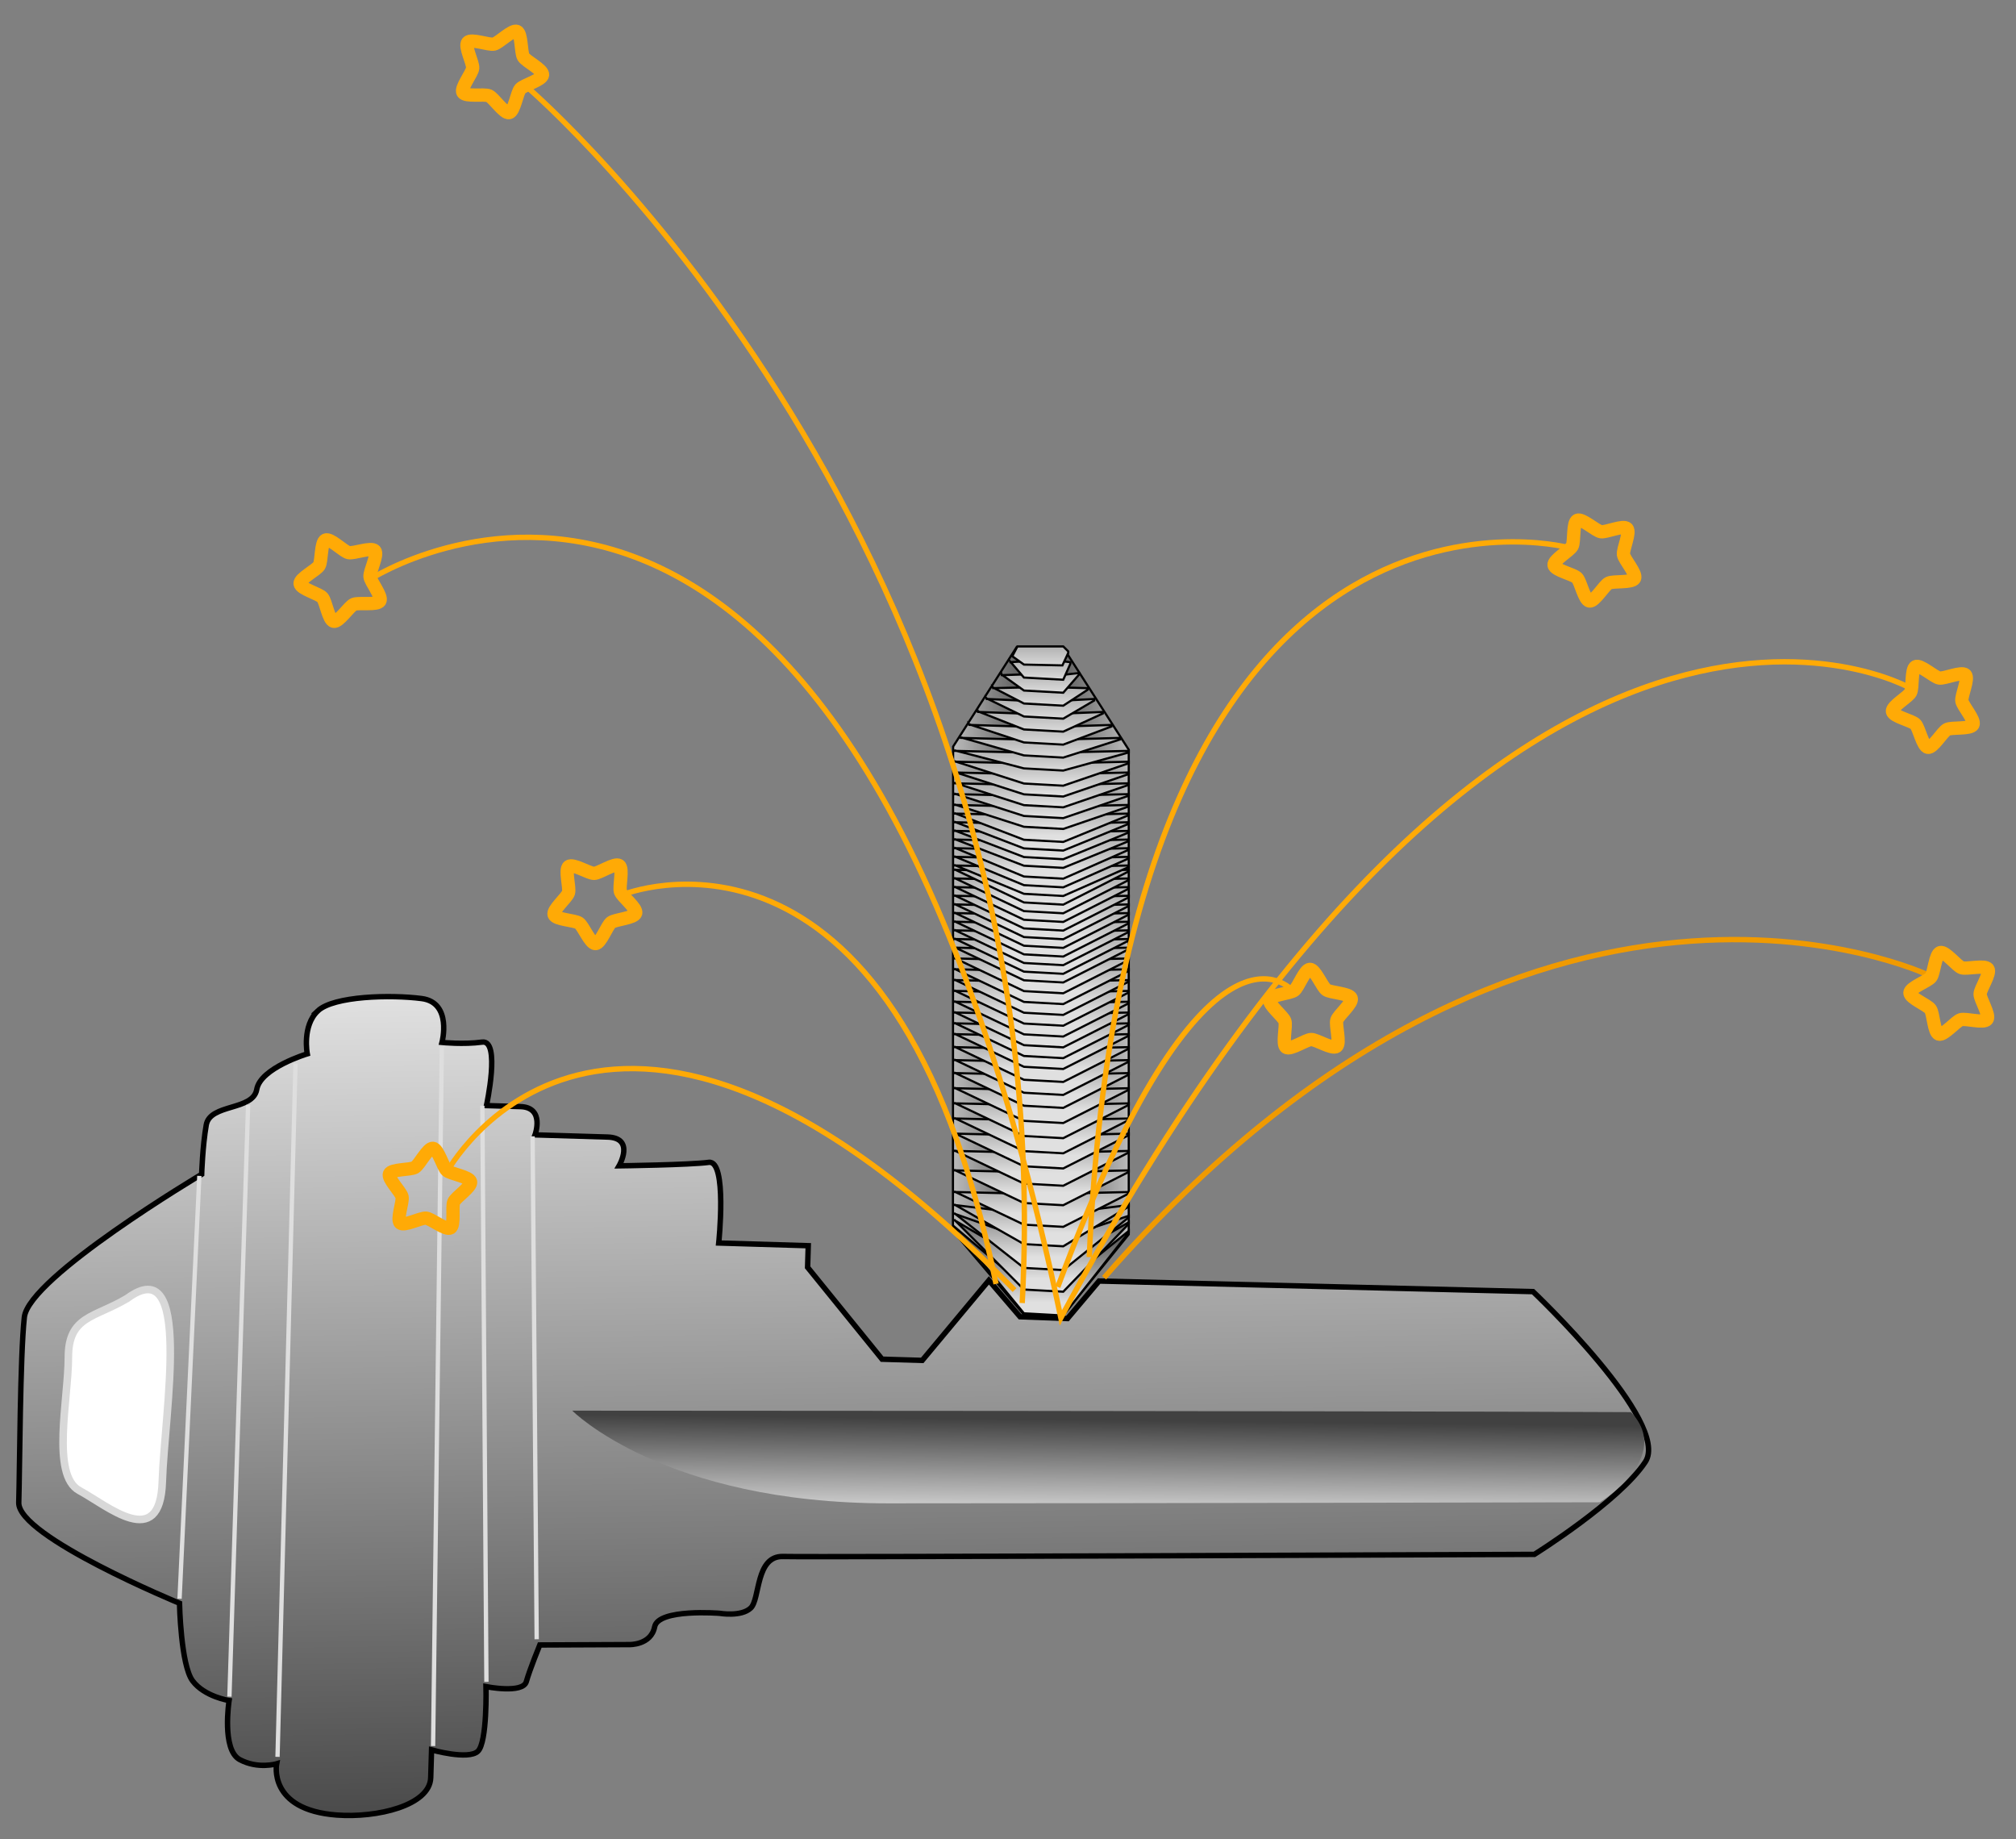 <?xml version="1.0" encoding="UTF-8"?> <svg xmlns="http://www.w3.org/2000/svg" xmlns:xlink="http://www.w3.org/1999/xlink" viewBox="0 0 744.094 678.75"><rect x="0" y="0" width="744.094" height="678.75" fill="#808080" stroke="none"/> <defs> <linearGradient id="a"> <stop stop-color="#414141" offset="0"></stop> <stop stop-color="#e0e0e0" offset="1"></stop> </linearGradient> <linearGradient id="be" x1="-1038.4" x2="-1050.6" y1="2228.2" y2="1423.5" gradientUnits="userSpaceOnUse" xlink:href="#a"></linearGradient> <linearGradient id="bd" x1="-597.14" x2="-598.57" y1="1812.4" y2="1923.8" gradientTransform="matrix(1 0 0 .833 -8 308.16)" gradientUnits="userSpaceOnUse" xlink:href="#a"></linearGradient> <linearGradient id="bc" x1="-525.78" x2="-631.49" gradientUnits="userSpaceOnUse" xlink:href="#a" spreadMethod="reflect"></linearGradient> <linearGradient id="bb" x2="0" y1="1275" y2="1345.3" gradientUnits="userSpaceOnUse" xlink:href="#a"></linearGradient> <linearGradient id="ba" x2="0" y1="1253" y2="1323.3" gradientUnits="userSpaceOnUse" xlink:href="#a"></linearGradient> <linearGradient id="az" x2="0" y1="1233" y2="1303.3" gradientUnits="userSpaceOnUse" xlink:href="#a"></linearGradient> <linearGradient id="ay" x2="0" y1="1211" y2="1281.3" gradientUnits="userSpaceOnUse" xlink:href="#a"></linearGradient> <linearGradient id="ax" x2="0" y1="1193" y2="1263.3" gradientUnits="userSpaceOnUse" xlink:href="#a"></linearGradient> <linearGradient id="aw" x2="0" y1="1173" y2="1243.3" gradientUnits="userSpaceOnUse" xlink:href="#a"></linearGradient> <linearGradient id="av" x2="0" y1="1155" y2="1225.3" gradientUnits="userSpaceOnUse" xlink:href="#a"></linearGradient> <linearGradient id="au" x2="0" y1="1139" y2="1209.3" gradientUnits="userSpaceOnUse" xlink:href="#a"></linearGradient> <linearGradient id="at" x2="0" y1="1125" y2="1195.3" gradientUnits="userSpaceOnUse" xlink:href="#a"></linearGradient> <linearGradient id="as" x2="0" y1="1111" y2="1181.3" gradientUnits="userSpaceOnUse" xlink:href="#a"></linearGradient> <linearGradient id="ar" x2="0" y1="1097" y2="1167.3" gradientUnits="userSpaceOnUse" xlink:href="#a"></linearGradient> <linearGradient id="aq" x2="0" y1="1083" y2="1153.3" gradientUnits="userSpaceOnUse" xlink:href="#a"></linearGradient> <linearGradient id="ap" x2="0" y1="1071" y2="1141.3" gradientUnits="userSpaceOnUse" xlink:href="#a"></linearGradient> <linearGradient id="ao" x2="0" y1="1059" y2="1129.3" gradientUnits="userSpaceOnUse" xlink:href="#a"></linearGradient> <linearGradient id="an" x2="0" y1="1047" y2="1117.3" gradientUnits="userSpaceOnUse" xlink:href="#a"></linearGradient> <linearGradient id="am" x2="0" y1="1037" y2="1107.3" gradientUnits="userSpaceOnUse" xlink:href="#a"></linearGradient> <linearGradient id="al" x2="0" y1="1027" y2="1097.3" gradientUnits="userSpaceOnUse" xlink:href="#a"></linearGradient> <linearGradient id="ak" x2="0" y1="1017" y2="1087.3" gradientUnits="userSpaceOnUse" xlink:href="#a"></linearGradient> <linearGradient id="aj" x2="0" y1="1007" y2="1077.3" gradientUnits="userSpaceOnUse" xlink:href="#a"></linearGradient> <linearGradient id="ai" x2="0" y1="997.04" y2="1067.3" gradientUnits="userSpaceOnUse" xlink:href="#a"></linearGradient> <linearGradient id="ah" x2="0" y1="987.04" y2="1057.3" gradientUnits="userSpaceOnUse" xlink:href="#a"></linearGradient> <linearGradient id="ag" x2="0" y1="977.04" y2="1047.3" gradientUnits="userSpaceOnUse" xlink:href="#a"></linearGradient> <linearGradient id="af" x2="0" y1="967.04" y2="1037.3" gradientUnits="userSpaceOnUse" xlink:href="#a"></linearGradient> <linearGradient id="ae" x2="0" y1="959.04" y2="1029.3" gradientUnits="userSpaceOnUse" xlink:href="#a"></linearGradient> <linearGradient id="ad" x2="0" y1="951.04" y2="1021.3" gradientUnits="userSpaceOnUse" xlink:href="#a"></linearGradient> <linearGradient id="ac" x2="0" y1="943.04" y2="1013.3" gradientUnits="userSpaceOnUse" xlink:href="#a"></linearGradient> <linearGradient id="ab" x2="0" y1="935.04" y2="1005.3" gradientUnits="userSpaceOnUse" xlink:href="#a"></linearGradient> <linearGradient id="aa" x2="0" y1="927.04" y2="997.31" gradientUnits="userSpaceOnUse" xlink:href="#a"></linearGradient> <linearGradient id="z" x2="0" y1="919.04" y2="989.31" gradientUnits="userSpaceOnUse" xlink:href="#a"></linearGradient> <linearGradient id="y" x2="0" y1="911.04" y2="981.31" gradientUnits="userSpaceOnUse" xlink:href="#a"></linearGradient> <linearGradient id="x" x2="0" y1="903.04" y2="973.31" gradientUnits="userSpaceOnUse" xlink:href="#a"></linearGradient> <linearGradient id="w" x2="0" y1="895.04" y2="965.31" gradientUnits="userSpaceOnUse" xlink:href="#a"></linearGradient> <linearGradient id="v" x2="0" y1="891.04" y2="961.31" gradientUnits="userSpaceOnUse" xlink:href="#a"></linearGradient> <linearGradient id="u" x2="0" y1="883.04" y2="953.31" gradientUnits="userSpaceOnUse" xlink:href="#a"></linearGradient> <linearGradient id="t" x2="0" y1="875.04" y2="945.31" gradientUnits="userSpaceOnUse" xlink:href="#a"></linearGradient> <linearGradient id="s" x2="0" y1="867.04" y2="937.31" gradientUnits="userSpaceOnUse" xlink:href="#a"></linearGradient> <linearGradient id="r" x2="0" y1="859.04" y2="929.31" gradientUnits="userSpaceOnUse" xlink:href="#a"></linearGradient> <linearGradient id="q" x2="0" y1="851.04" y2="921.31" gradientUnits="userSpaceOnUse" xlink:href="#a"></linearGradient> <linearGradient id="p" x2="0" y1="843.04" y2="913.31" gradientUnits="userSpaceOnUse" xlink:href="#a"></linearGradient> <linearGradient id="o" x2="0" y1="835.04" y2="905.31" gradientUnits="userSpaceOnUse" xlink:href="#a"></linearGradient> <linearGradient id="n" x2="0" y1="825.04" y2="895.31" gradientUnits="userSpaceOnUse" xlink:href="#a"></linearGradient> <linearGradient id="m" x2="0" y1="815.04" y2="885.31" gradientUnits="userSpaceOnUse" xlink:href="#a"></linearGradient> <linearGradient id="l" x2="0" y1="805.04" y2="875.31" gradientUnits="userSpaceOnUse" xlink:href="#a"></linearGradient> <linearGradient id="k" x2="0" y1="795.04" y2="865.31" gradientUnits="userSpaceOnUse" xlink:href="#a"></linearGradient> <linearGradient id="j" x2="0" y1="785.04" y2="855.31" gradientUnits="userSpaceOnUse" xlink:href="#a"></linearGradient> <linearGradient id="i" x2="0" y1="773.04" y2="843.31" gradientUnits="userSpaceOnUse" xlink:href="#a"></linearGradient> <linearGradient id="h" x2="0" y1="761.04" y2="831.31" gradientUnits="userSpaceOnUse" xlink:href="#a"></linearGradient> <linearGradient id="g" x2="0" y1="749.04" y2="819.31" gradientUnits="userSpaceOnUse" xlink:href="#a"></linearGradient> <linearGradient id="f" x2="0" y1="737.04" y2="807.31" gradientUnits="userSpaceOnUse" xlink:href="#a"></linearGradient> <linearGradient id="e" x2="0" y1="725.04" y2="795.31" gradientUnits="userSpaceOnUse" xlink:href="#a"></linearGradient> <linearGradient id="d" x2="0" y1="713.04" y2="783.31" gradientUnits="userSpaceOnUse" xlink:href="#a"></linearGradient> <linearGradient id="c" x2="0" y1="701.04" y2="771.31" gradientUnits="userSpaceOnUse" xlink:href="#a"></linearGradient> <linearGradient id="b" x2="0" y1="689.04" y2="759.31" gradientUnits="userSpaceOnUse" xlink:href="#a"></linearGradient> </defs> <g transform="matrix(.399 0 0 .399 654.8 -201.21)"> <path d="m-1347.1 1439.2c-14.709 13.85-9.771 39.724-9.771 39.724s-43.267 12.99-46.725 32.895c-3.457 19.905-43.267 12.99-46.725 32.895-3.457 19.905-4.231 45.608-4.231 45.608s-160.08 95.228-164.05 132.27-4.211 139.94-5.156 171.35 148.7 93.086 148.7 93.086 1.137 57.203 12.131 71.826 33.755 18.166 33.755 18.166-7.087 45.522 9.791 54.605 34.184 3.887 34.184 3.887-8.429 42.623 55.742 47.412c37.149 2.773 86.019-8.845 86.792-34.548l0.773-25.703s34.012 9.599 42.838 1.289 7.516-59.801 7.516-59.801 34.098 6.743 37.298-4.595 12.455-33.926 12.455-33.926l82.906-0.364s19.991 0.602 23.362-16.448 60.117-12.483 60.117-12.483 19.905 3.457 28.73-4.852 4.317-48.464 30.019-47.69 694.94-1.957 694.94-1.957 78.655-49.085 102.62-85.524-103.88-157.48-103.88-157.48l-401.44-9.79-29.22 34.684-43.865-1.663-28.839-33.633-61.666 74.009-37.126-1.117-68.904-84.968 0.602-19.991-82.82-2.492s8.032-76.936-9.189-74.596-82.992 3.22-82.992 3.22 15.07-25.844-10.633-26.618l-67.112-2.019s9.341-25.445-13.506-26.132l-31.414-0.945s13.271-61.057-3.95-58.717-37.169 0.311-37.169 0.311 9.685-36.868-18.788-40.583-81.392-2.449-96.1 11.401z" fill="url(#be)" fill-rule="evenodd" stroke="#000" stroke-width="5"></path> <path d="m-1232.4 1472.6-8.081 646.5" fill="none" stroke="#dedede" stroke-width="4"></path> <path d="m-1411.6 1526.2-17.279 547.23" fill="none" stroke="#dedede" stroke-width="4"></path> <path d="m-1456.7 1591.8-18.304 391.04" fill="none" stroke="#dedede" stroke-width="4"></path> <path d="m-1194.9 1526.9 3.759 532.84" fill="none" stroke="#dedede" stroke-width="4"></path> <path d="m-1148.4 1555.2 3.759 465.14" fill="none" stroke="#dedede" stroke-width="4"></path> <path d="m-1523.3 1705c-30.305 18.183-54.548 16.162-54.548 54.548s-16.162 109.1 10.102 123.24 74.751 56.568 76.772-8.081 28.284-214.15-32.325-169.71z" fill="#fff" fill-rule="evenodd" stroke="#d8d8d8" stroke-width="7"></path> <path d="m-132.36 1810.3c-234.29-1.19-979.36-1.371-979.36-1.371s84.597 85.707 292.29 85.714c215.71 0 658.18-1.01 658.18-1.01s68.394-41.485 28.888-83.333z" fill="url(#bd)" fill-rule="evenodd"></path> </g> <g transform="matrix(.399 0 0 .399 593.96 -56.171)" fill-rule="evenodd" stroke="#000"> <path d="m-607.1 1279.3 65.049 76.586 36.59 1.554 60.983-75.032v-448.23l-60.942-95.028h-42.688l-58.828 92.088-0.163 448.06z" fill="url(#bc)" stroke-width="2.006"></path> <path d="m-606.09 1276.6 64.65 78.792 36.365 2.02 60.609-76.772v-1.442l-58.569 47.432h-42.426l-60.467-51.452-0.162 1.421z" fill="url(#bb)" stroke-width="2"></path> <path d="m-606.09 1268.6 64.65 64.792 36.365 2.02 60.609-62.772v-1.442l-58.569 33.432h-42.426l-60.467-35.452-0.162-0.579z" fill="url(#ba)" stroke-width="2"></path> <path d="m-606.09 1262.6 64.65 50.792 36.365 2.02 60.609-48.772v-1.442l-58.569 19.432h-42.426l-60.467-21.452-0.162-0.579z" fill="url(#az)" stroke-width="2"></path> <path d="m-606.09 1254.6 64.65 36.792 36.365 2.02 60.609-36.772v-1.442l-58.569 7.431h-42.426l-60.467-7.452-0.162-0.579z" fill="url(#ay)" stroke-width="2"></path> <path d="m-606.09 1242.6 64.65 30.792 36.365 2.02 60.609-30.772v-1.442l-58.569 1.431h-42.426l-60.467-1.452-0.162-0.579z" fill="url(#ax)" stroke-width="2"></path> <path d="m-606.09 1222.6 64.65 30.792 36.365 2.02 60.609-30.772v-1.442l-58.569 1.431h-42.426l-60.467-1.452-0.162-0.579z" fill="url(#aw)" stroke-width="2"></path> <path d="m-606.09 1204.6 64.65 30.792 36.365 2.02 60.609-30.772v-1.442l-58.569 1.431h-42.426l-60.467-1.452-0.162-0.579z" fill="url(#av)" stroke-width="2"></path> <path d="m-606.09 1188.6 64.65 30.792 36.365 2.02 60.609-30.772v-1.442l-58.569 1.431h-42.426l-60.467-1.452-0.162-0.579z" fill="url(#au)" stroke-width="2"></path> <path d="m-606.09 1174.6 64.65 30.792 36.365 2.02 60.609-30.772v-1.442l-58.569 1.431h-42.426l-60.467-1.452-0.162-0.579z" fill="url(#at)" stroke-width="2"></path> <path d="m-606.09 1160.6 64.65 30.792 36.365 2.02 60.609-30.772v-1.442l-58.569 1.431h-42.426l-60.467-1.452-0.162-0.579z" fill="url(#as)" stroke-width="2"></path> <path d="m-606.09 1146.6 64.65 30.792 36.365 2.02 60.609-30.772v-1.442l-58.569 1.431h-42.426l-60.467-1.452-0.162-0.579z" fill="url(#ar)" stroke-width="2"></path> <path d="m-606.09 1132.6 64.65 30.792 36.365 2.02 60.609-30.772v-1.442l-58.569 1.431h-42.426l-60.467-1.452-0.162-0.579z" fill="url(#aq)" stroke-width="2"></path> <path d="m-606.09 1120.6 64.65 30.792 36.365 2.02 60.609-30.772v-1.442l-58.569 1.431h-42.426l-60.467-1.452-0.162-0.579z" fill="url(#ap)" stroke-width="2"></path> <path d="m-606.09 1108.6 64.65 30.792 36.365 2.02 60.609-30.772v-1.442l-58.569 1.431h-42.426l-60.467-1.452-0.162-0.579z" fill="url(#ao)" stroke-width="2"></path> <path d="m-606.09 1096.6 64.65 30.792 36.365 2.02 60.609-30.772v-1.442l-58.569 1.431h-42.426l-60.467-1.452-0.162-0.579z" fill="url(#an)" stroke-width="2"></path> <path d="m-606.09 1086.6 64.65 30.792 36.365 2.02 60.609-30.772v-1.442l-58.569 1.431h-42.426l-60.467-1.452-0.162-0.579z" fill="url(#am)" stroke-width="2"></path> <path d="m-606.09 1076.6 64.65 30.792 36.365 2.02 60.609-30.772v-1.442l-58.569 1.431h-42.426l-60.467-1.452-0.162-0.579z" fill="url(#al)" stroke-width="2"></path> <path d="m-606.09 1066.6 64.65 30.792 36.365 2.02 60.609-30.772v-1.442l-58.569 1.431h-42.426l-60.467-1.452-0.162-0.579z" fill="url(#ak)" stroke-width="2"></path> <path d="m-606.09 1056.6 64.65 30.792 36.365 2.02 60.609-30.772v-1.442l-58.569 1.431h-42.426l-60.467-1.452-0.162-0.579z" fill="url(#aj)" stroke-width="2"></path> <path d="m-606.09 1046.6 64.65 30.792 36.365 2.02 60.609-30.772v-1.442l-58.569 1.431h-42.426l-60.467-1.452-0.162-0.579z" fill="url(#ai)" stroke-width="2"></path> <path d="m-606.09 1036.6 64.65 30.792 36.365 2.02 60.609-30.772v-1.442l-58.569 1.431h-42.426l-60.467-1.452-0.162-0.579z" fill="url(#ah)" stroke-width="2"></path> <path d="m-606.09 1026.6 64.65 30.792 36.365 2.02 60.609-30.772v-1.442l-58.569 1.431h-42.426l-60.467-1.452-0.162-0.579z" fill="url(#ag)" stroke-width="2"></path> <path d="m-606.09 1016.6 64.65 30.792 36.365 2.02 60.609-30.772v-1.442l-58.569 1.431h-42.426l-60.467-1.452-0.162-0.579z" fill="url(#af)" stroke-width="2"></path> <path d="m-606.09 1008.6 64.65 30.792 36.365 2.02 60.609-30.772v-1.442l-58.569 1.431h-42.426l-60.467-1.452-0.162-0.579z" fill="url(#ae)" stroke-width="2"></path> <path d="m-606.09 1000.6 64.65 30.792 36.365 2.02 60.609-30.772v-1.442l-58.569 1.431h-42.426l-60.467-1.452-0.162-0.579z" fill="url(#ad)" stroke-width="2"></path> <path d="m-606.09 992.62 64.65 30.792 36.365 2.02 60.609-30.772v-1.442l-58.569 1.431h-42.426l-60.467-1.452-0.162-0.579z" fill="url(#ac)" stroke-width="2"></path> <path d="m-606.09 984.62 64.65 30.792 36.365 2.02 60.609-30.772v-1.442l-58.569 1.431h-42.426l-60.467-1.452-0.162-0.579z" fill="url(#ab)" stroke-width="2"></path> <path d="m-606.09 976.62 64.65 30.792 36.365 2.02 60.609-30.772v-1.442l-58.569 1.431h-42.426l-60.467-1.452-0.162-0.579z" fill="url(#aa)" stroke-width="2"></path> <path d="m-606.09 968.62 64.65 30.792 36.365 2.02 60.609-30.772v-1.442l-58.569 1.431h-42.426l-60.467-1.452-0.162-0.579z" fill="url(#z)" stroke-width="2"></path> <path d="m-606.09 960.62 64.65 30.792 36.365 2.02 60.609-30.772v-1.442l-58.569 1.431h-42.426l-60.467-1.452-0.162-0.579z" fill="url(#y)" stroke-width="2"></path> <path d="m-606.09 952.62 64.65 30.792 36.365 2.02 60.609-30.772v-1.442l-58.569 1.431h-42.426l-60.467-1.452-0.162-0.579z" fill="url(#x)" stroke-width="2"></path> <path d="m-606.09 944.62 64.65 30.792 36.365 2.02 60.609-30.772v-1.442l-58.569 1.431h-42.426l-60.467-1.452-0.162-0.579z" fill="url(#w)" stroke-width="2"></path> <path d="m-606.09 940.62 64.65 26.792 36.365 2.02 60.609-26.772v-1.442l-58.569 1.431h-42.426l-60.467-1.452-0.162-0.579z" fill="url(#v)" stroke-width="2"></path> <path d="m-606.09 932.62 64.65 26.792 36.365 2.02 60.609-26.772v-1.442l-58.569 1.431h-42.426l-60.467-1.452-0.162-0.579z" fill="url(#u)" stroke-width="2"></path> <path d="m-606.09 924.62 64.65 26.792 36.365 2.02 60.609-26.772v-1.442l-58.569 1.431h-42.426l-60.467-1.452-0.162-0.579z" fill="url(#t)" stroke-width="2"></path> <path d="m-606.09 916.62 64.65 24.792 36.365 2.02 60.609-24.772v-1.442l-58.569 1.431h-42.426l-60.467-1.452-0.162-0.579z" fill="url(#s)" stroke-width="2"></path> <path d="m-606.09 908.62 64.65 24.792 36.365 2.02 60.609-24.772v-1.442l-58.569 1.431h-42.426l-60.467-1.452-0.162-0.579z" fill="url(#r)" stroke-width="2"></path> <path d="m-606.09 900.62 64.65 24.792 36.365 2.02 60.609-24.772v-1.442l-58.569 1.431h-42.426l-60.467-1.452-0.162-0.579z" fill="url(#q)" stroke-width="2"></path> <path d="m-606.09 892.62 64.65 24.792 36.365 2.02 60.609-24.772v-1.442l-58.569 1.431h-42.426l-60.467-1.452-0.162-0.579z" fill="url(#p)" stroke-width="2"></path> <path d="m-606.09 884.62 64.65 20.792 36.365 2.02 60.609-20.772v-1.442l-58.569 1.431h-42.426l-60.467-1.452-0.162-0.579z" fill="url(#o)" stroke-width="2"></path> <path d="m-606.09 874.62 64.65 20.792 36.365 2.02 60.609-20.772v-1.442l-58.569 1.431h-42.426l-60.467-1.452-0.162-0.579z" fill="url(#n)" stroke-width="2"></path> <path d="m-606.09 864.62 64.65 20.792 36.365 2.02 60.609-20.772v-1.442l-58.569 1.431h-42.426l-60.467-1.452-0.162-0.579z" fill="url(#m)" stroke-width="2"></path> <path d="m-606.09 854.62 64.65 20.792 36.365 2.02 60.609-20.772v-1.442l-58.569 1.431h-42.426l-60.467-1.452-0.162-0.579z" fill="url(#l)" stroke-width="2"></path> <path d="m-606.09 844.62 64.65 20.792 36.365 2.02 60.609-20.772v-1.442l-58.569 1.431h-42.426l-60.467-1.452-0.162-0.579z" fill="url(#k)" stroke-width="2"></path> <path d="m-606.09 834.62 64.65 16.792 36.365 2.02 60.609-16.772v-1.442l-58.569 1.431h-42.426l-60.467-1.452-0.162-0.579z" fill="url(#j)" stroke-width="2"></path> <path d="m-600.09 822.62 58.65 16.792 36.365 2.02 52.609-16.772v-1.442l-50.569 1.431h-42.426l-54.467-1.452-0.162-0.579z" fill="url(#i)" stroke-width="2"></path> <path d="m-592.09 810.62 50.65 16.792 36.365 2.02 44.609-16.772v-1.442l-42.569 1.431h-42.426l-46.467-1.452-0.162-0.579z" fill="url(#h)" stroke-width="2"></path> <path d="m-584.09 798.62 42.65 16.792 36.365 2.02 36.609-16.772v-1.442l-34.569 1.431h-42.426l-38.467-1.452-0.162-0.579z" fill="url(#g)" stroke-width="2"></path> <path d="m-576.09 786.62 34.65 16.792 36.365 2.02 28.609-16.772v-1.442l-26.569 1.431h-42.426l-30.467-1.452-0.162-0.579z" fill="url(#f)" stroke-width="2"></path> <path d="m-570.09 776.62 28.65 14.792 36.365 2.02 22.609-14.772v-1.442l-20.569-0.569h-42.426l-24.467 0.548-0.162-0.579z" fill="url(#e)" stroke-width="2"></path> <path d="m-562.09 764.62 20.65 14.792 36.365 2.02 14.609-16.772v-1.442l-12.569 1.431h-42.426l-16.467 0.548-0.162-0.579z" fill="url(#d)" stroke-width="2"></path> <path d="m-554.09 752.62 12.65 14.792 36.365 2.02 6.609-14.772v-1.442l-4.569-0.569h-42.426l-8.467 0.548-0.162-0.579z" fill="url(#c)" stroke-width="2"></path> <path d="m-551.59 748.13 10.145 7.277 35.608 0.758 5.367-11.509v-1.442l-4.569-4.569h-42.426l-4.467 8.548 0.343 0.937z" fill="url(#b)" stroke-width="2"></path> </g> <path d="m407.51 471.5c158.4-181.19 304.26-111.68 304.26-111.68" fill="none" stroke="#f09a00" stroke-width="1.978"></path> <path d="m367.63 473.78c-37.606-184.61-137.89-143.59-137.89-143.59" fill="none" stroke="#ffaa06" stroke-width="1.978"></path> <path d="m390.42 474.92c54.699-147 86.607-109.4 86.607-109.4" fill="none" stroke="#ffaa06" stroke-width="1.978"></path> <path d="m704.94 253.85s-144.73-82.049-313.38 232.47c-80.909-386.31-255.26-272.36-255.26-272.36" fill="none" stroke="#ffaa06" stroke-width="1.978"></path> <path d="m374.47 476.06c-150.42-153.84-209.68-43.304-209.68-43.304" fill="none" stroke="#ffaa06" stroke-width="1.978"></path> <path d="m402.04 463.89c13.225-303.89 176.09-261.98 176.09-261.98" fill="none" stroke="#ffaa06" stroke-width="1.978"></path> <path d="m377.29 480.84c14.922-278.82-182.28-448.3-182.28-448.3" fill="none" stroke="#ffaa06" stroke-width="1.978"></path> <path transform="matrix(.399 0 0 .399 648.65 -198.14)" d="m-1274.3 1052.4c-2.449 4.199-19.65 1.2-24.1 3.157s-13.862 16.663-18.612 15.631-7.213-18.318-10.45-21.945-20.131-8.034-20.618-12.871 15.192-12.52 17.641-16.719 1.42-21.629 5.87-23.586 16.602 10.579 21.352 11.611 21.009-5.333 24.246-1.706-4.931 19.059-4.445 23.896 11.564 18.333 9.115 22.532z" fill="none" stroke="#ffaa06" stroke-linecap="round" stroke-linejoin="round" stroke-width="12.299"></path> <path transform="matrix(.362 -.167 .167 .362 485.8 -566.15)" d="m-1274.3 1052.4c-2.449 4.199-19.65 1.2-24.1 3.157s-13.862 16.663-18.612 15.631-7.213-18.318-10.45-21.945-20.131-8.034-20.618-12.871 15.192-12.52 17.641-16.719 1.42-21.629 5.87-23.586 16.602 10.579 21.352 11.611 21.009-5.333 24.246-1.706-4.931 19.059-4.445 23.896 11.564 18.333 9.115 22.532z" fill="none" stroke="#ffaa06" stroke-linecap="round" stroke-linejoin="round" stroke-width="12.299"></path> <path transform="matrix(.388 -.092 .092 .388 632.23 -188.59)" d="m-1274.3 1052.4c-2.449 4.199-19.65 1.2-24.1 3.157s-13.862 16.663-18.612 15.631-7.213-18.318-10.45-21.945-20.131-8.034-20.618-12.871 15.192-12.52 17.641-16.719 1.42-21.629 5.87-23.586 16.602 10.579 21.352 11.611 21.009-5.333 24.246-1.706-4.931 19.059-4.445 23.896 11.564 18.333 9.115 22.532z" fill="none" stroke="#ffaa06" stroke-linecap="round" stroke-linejoin="round" stroke-width="12.299"></path> <path transform="matrix(.293 -.27 .27 .293 262.91 -216.33)" d="m-1274.3 1052.4c-2.449 4.199-19.65 1.2-24.1 3.157s-13.862 16.663-18.612 15.631-7.213-18.318-10.45-21.945-20.131-8.034-20.618-12.871 15.192-12.52 17.641-16.719 1.42-21.629 5.87-23.586 16.602 10.579 21.352 11.611 21.009-5.333 24.246-1.706-4.931 19.059-4.445 23.896 11.564 18.333 9.115 22.532z" fill="none" stroke="#ffaa06" stroke-linecap="round" stroke-linejoin="round" stroke-width="12.299"></path> <path transform="matrix(.26 -.302 .302 .26 512.22 -290.1)" d="m-1274.3 1052.4c-2.449 4.199-19.65 1.2-24.1 3.157s-13.862 16.663-18.612 15.631-7.213-18.318-10.45-21.945-20.131-8.034-20.618-12.871 15.192-12.52 17.641-16.719 1.42-21.629 5.87-23.586 16.602 10.579 21.352 11.611 21.009-5.333 24.246-1.706-4.931 19.059-4.445 23.896 11.564 18.333 9.115 22.532z" fill="none" stroke="#ffaa06" stroke-linecap="round" stroke-linejoin="round" stroke-width="12.299"></path> <path transform="matrix(.167 -.362 .362 .167 565.57 -279.48)" d="m-1274.3 1052.4c-2.449 4.199-19.65 1.2-24.1 3.157s-13.862 16.663-18.612 15.631-7.213-18.318-10.45-21.945-20.131-8.034-20.618-12.871 15.192-12.52 17.641-16.719 1.42-21.629 5.87-23.586 16.602 10.579 21.352 11.611 21.009-5.333 24.246-1.706-4.931 19.059-4.445 23.896 11.564 18.333 9.115 22.532z" fill="none" stroke="#ffaa06" stroke-linecap="round" stroke-linejoin="round" stroke-width="12.299"></path> <path transform="matrix(.104 -.385 .385 .104 452.76 -351.02)" d="m-1274.3 1052.4c-2.449 4.199-19.65 1.2-24.1 3.157s-13.862 16.663-18.612 15.631-7.213-18.318-10.45-21.945-20.131-8.034-20.618-12.871 15.192-12.52 17.641-16.719 1.42-21.629 5.87-23.586 16.602 10.579 21.352 11.611 21.009-5.333 24.246-1.706-4.931 19.059-4.445 23.896 11.564 18.333 9.115 22.532z" fill="none" stroke="#ffaa06" stroke-linecap="round" stroke-linejoin="round" stroke-width="12.299"></path> <path transform="matrix(.104 -.385 .385 .104 327.86 -405.01)" d="m-1274.3 1052.4c-2.449 4.199-19.65 1.2-24.1 3.157s-13.862 16.663-18.612 15.631-7.213-18.318-10.45-21.945-20.131-8.034-20.618-12.871 15.192-12.52 17.641-16.719 1.42-21.629 5.87-23.586 16.602 10.579 21.352 11.611 21.009-5.333 24.246-1.706-4.931 19.059-4.445 23.896 11.564 18.333 9.115 22.532z" fill="none" stroke="#ffaa06" stroke-linecap="round" stroke-linejoin="round" stroke-width="12.299"></path> <path d="m109.07 392.47-6.639 255.83" fill="none" stroke="#dedede" stroke-width="1.595"></path> </svg> 